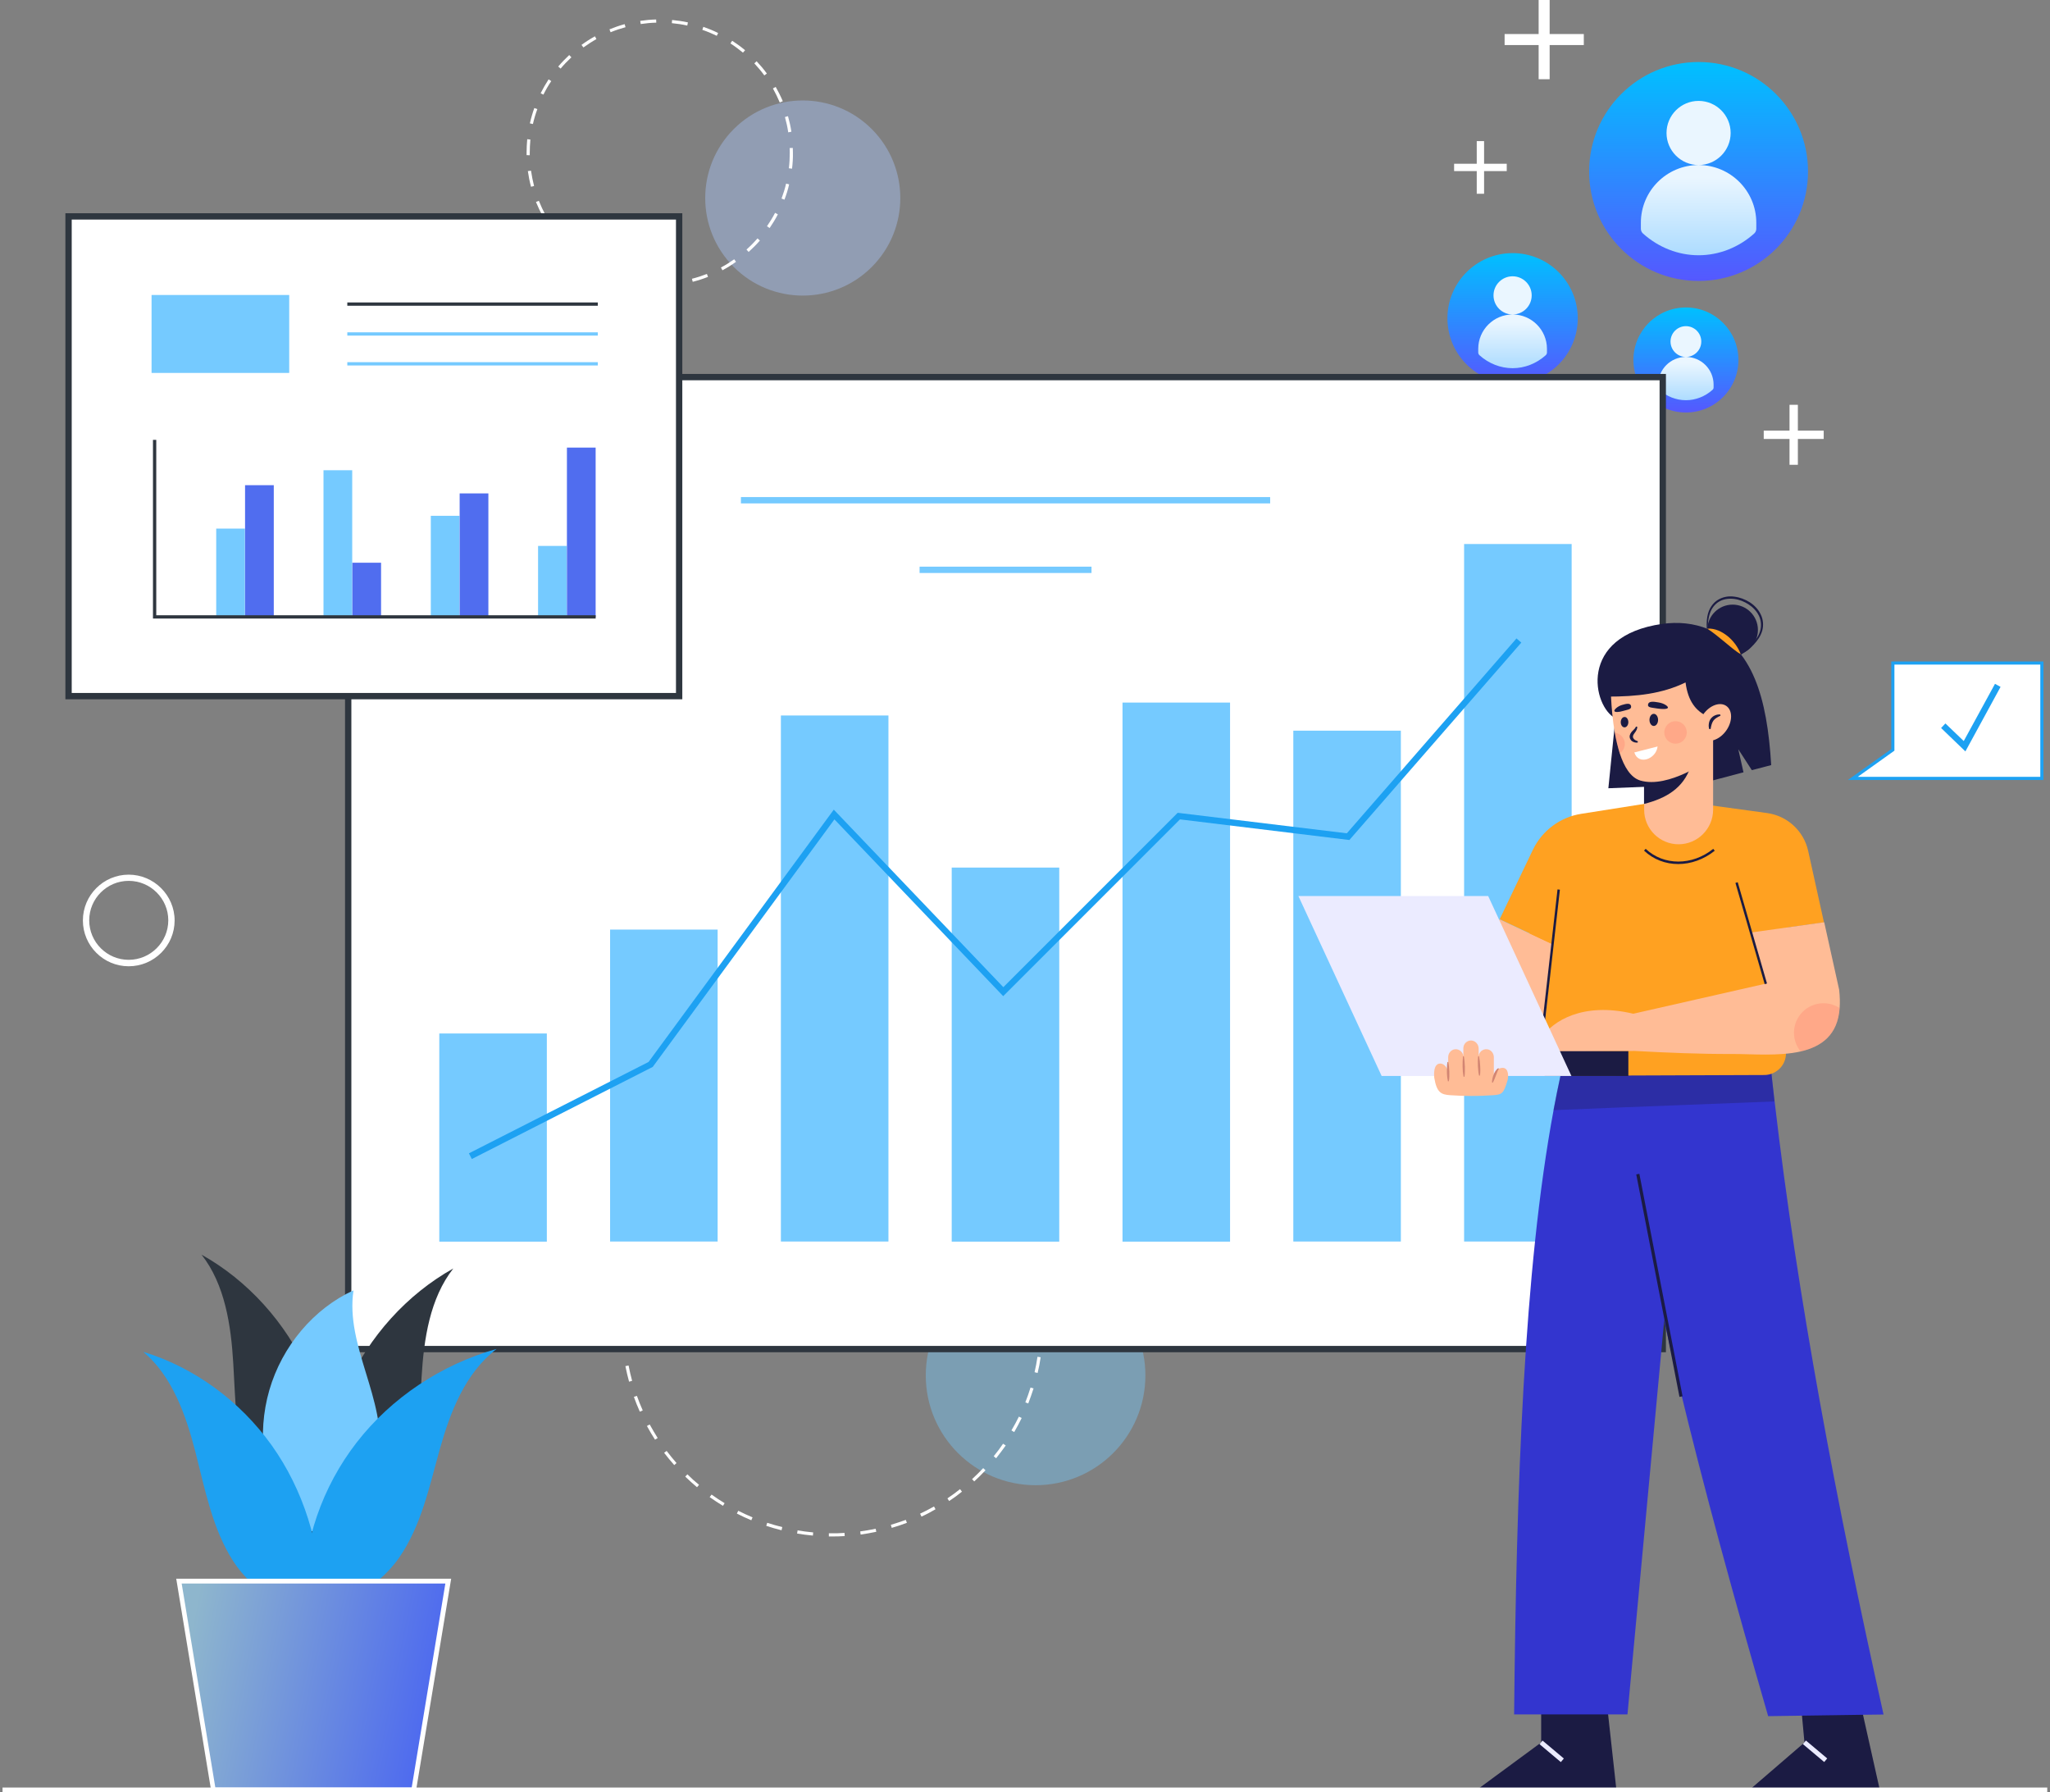 <svg width="604" height="528" viewBox="0 0 604 528" fill="none" xmlns="http://www.w3.org/2000/svg">
<rect x="0" y="0" width="604" height="528" fill="#808080" stroke="none"/>
<path d="M445.663 112.962C456.266 112.962 464.861 104.367 464.861 93.764C464.861 83.162 456.266 74.566 445.663 74.566C435.06 74.566 426.465 83.162 426.465 93.764C426.465 104.367 435.06 112.962 445.663 112.962Z" fill="url(#paint0_linear_6348_578)"/>
<path d="M451.287 87.015C451.287 83.914 448.764 81.391 445.663 81.391C442.562 81.391 440.039 83.914 440.039 87.015C440.039 90.116 442.562 92.639 445.663 92.639C448.764 92.639 451.287 90.116 451.287 87.015ZM445.663 92.639C440.081 92.639 435.539 97.181 435.539 102.763V103.818C435.539 104.137 435.675 104.442 435.913 104.655C438.653 107.111 442.116 108.463 445.663 108.463C449.21 108.463 452.673 107.111 455.413 104.655C455.651 104.442 455.787 104.137 455.787 103.818V102.763C455.787 97.181 451.245 92.639 445.663 92.639Z" fill="url(#paint1_linear_6348_578)"/>
<path d="M496.728 121.515C505.272 121.515 512.198 114.588 512.198 106.044C512.198 97.501 505.272 90.574 496.728 90.574C488.184 90.574 481.258 97.501 481.258 106.044C481.258 114.588 488.184 121.515 496.728 121.515Z" fill="url(#paint2_linear_6348_578)"/>
<path d="M501.257 100.614C501.257 98.115 499.224 96.082 496.725 96.082C494.225 96.082 492.192 98.115 492.192 100.614C492.192 103.113 494.225 105.147 496.725 105.147C499.224 105.147 501.257 103.113 501.257 100.614ZM496.725 105.147C492.226 105.147 488.566 108.806 488.566 113.305V114.154C488.566 114.412 488.676 114.657 488.868 114.829C491.076 116.808 493.866 117.897 496.725 117.897C499.583 117.897 502.373 116.808 504.581 114.829C504.773 114.657 504.883 114.412 504.883 114.154V113.305C504.883 108.806 501.223 105.147 496.725 105.147Z" fill="url(#paint3_linear_6348_578)"/>
<path d="M437.26 41.57H435.098V57.078H437.26V41.57Z" fill="white"/>
<path d="M443.937 48.238H428.43V50.4H443.937V48.238Z" fill="white"/>
<path d="M456.579 0H453.336V23.336H456.579V0Z" fill="white"/>
<path d="M466.644 10.027H443.309V13.271H466.644V10.027Z" fill="white"/>
<path d="M529.714 119.25H527.254V136.92H529.714V119.25Z" fill="white"/>
<path d="M537.326 126.852H519.656V129.312H537.326V126.852Z" fill="white"/>
<path opacity="0.4" d="M256.843 78.659C268.067 67.435 268.067 49.237 256.843 38.013C245.619 26.789 227.422 26.789 216.198 38.013C204.974 49.237 204.974 67.435 216.198 78.659C227.422 89.883 245.619 89.883 256.843 78.659Z" fill="#AAC9FF"/>
<path opacity="0.4" d="M305.119 437.522C322.989 437.522 337.476 423.036 337.476 405.166C337.476 387.295 322.989 372.809 305.119 372.809C287.248 372.809 272.762 387.295 272.762 405.166C272.762 423.036 287.248 437.522 305.119 437.522Z" fill="#75CAFF"/>
<path d="M245.216 452.618C244.88 452.618 244.545 452.618 244.209 452.618V451.686C245.737 451.723 247.303 451.686 248.832 451.574L248.869 452.506C247.676 452.581 246.446 452.618 245.216 452.618ZM239.512 452.357C237.946 452.208 236.381 452.022 234.852 451.761L235.002 450.829C236.493 451.09 238.058 451.276 239.587 451.425L239.512 452.357ZM253.566 452.059L253.454 451.127C254.982 450.94 256.511 450.642 258.002 450.344L258.188 451.239C256.66 451.574 255.094 451.835 253.566 452.059ZM230.267 450.791C228.739 450.419 227.248 449.971 225.757 449.487L226.055 448.592C227.509 449.077 229 449.487 230.491 449.859L230.267 450.791ZM262.736 450.083L262.475 449.188C263.966 448.741 265.42 448.257 266.874 447.735L267.209 448.592C265.718 449.151 264.227 449.673 262.736 450.083ZM221.358 447.846C219.904 447.25 218.488 446.579 217.108 445.871L217.518 445.051C218.898 445.759 220.314 446.393 221.731 446.989L221.358 447.846ZM271.496 446.765L271.086 445.908C272.466 445.274 273.845 444.529 275.187 443.783L275.634 444.603C274.329 445.386 272.913 446.132 271.496 446.765ZM213.008 443.597C211.666 442.777 210.361 441.919 209.094 441.025L209.653 440.279C210.92 441.174 212.188 442.031 213.492 442.814L213.008 443.597ZM279.66 442.18L279.138 441.397C280.406 440.54 281.673 439.645 282.866 438.676L283.425 439.422C282.232 440.391 280.965 441.323 279.66 442.18ZM205.366 438.117C204.173 437.111 203.017 436.067 201.899 434.986L202.533 434.315C203.614 435.396 204.769 436.44 205.962 437.409L205.366 438.117ZM287.041 436.402L286.407 435.731C287.526 434.687 288.644 433.606 289.688 432.488L290.359 433.122C289.315 434.24 288.197 435.358 287.041 436.402ZM198.656 431.593C197.612 430.438 196.643 429.208 195.674 427.978L196.419 427.418C197.351 428.648 198.32 429.841 199.327 430.997L198.656 431.593ZM293.49 429.58L292.782 428.984C293.751 427.791 294.683 426.561 295.54 425.294L296.323 425.815C295.429 427.083 294.459 428.35 293.49 429.58ZM192.99 424.101C192.132 422.796 191.35 421.417 190.604 420.075L191.424 419.627C192.17 420.969 192.952 422.311 193.773 423.616L192.99 424.101ZM298.821 421.864L298.001 421.379C298.784 420.037 299.529 418.695 300.2 417.316L301.02 417.726C300.349 419.105 299.604 420.522 298.821 421.864ZM188.516 415.862C187.883 414.446 187.286 412.992 186.764 411.501L187.659 411.203C188.181 412.656 188.74 414.073 189.374 415.49L188.516 415.862ZM302.959 413.439L302.101 413.104C302.66 411.687 303.182 410.196 303.63 408.742L304.524 409.003C304.04 410.494 303.518 411.985 302.959 413.439ZM185.348 407.028C184.938 405.536 184.565 403.971 184.267 402.442L185.199 402.256C185.497 403.747 185.832 405.275 186.242 406.767L185.348 407.028ZM305.717 404.455L304.822 404.232C305.158 402.741 305.456 401.212 305.68 399.684L306.612 399.833C306.388 401.399 306.09 402.964 305.717 404.455ZM183.558 397.857C183.372 396.329 183.26 394.726 183.186 393.198L184.118 393.16C184.192 394.689 184.304 396.254 184.49 397.783L183.558 397.857ZM307.134 395.21L306.202 395.136C306.314 393.608 306.388 392.042 306.388 390.514H307.32C307.32 392.079 307.246 393.645 307.134 395.21ZM306.388 389.88C306.388 388.351 306.314 386.786 306.164 385.257L307.096 385.183C307.245 386.749 307.32 388.314 307.32 389.88H306.388ZM184.08 388.501L183.148 388.463C183.186 386.898 183.298 385.332 183.484 383.766L184.416 383.878C184.229 385.407 184.118 386.972 184.08 388.501ZM305.605 380.672C305.344 379.144 305.046 377.615 304.711 376.124L305.605 375.901C305.978 377.429 306.276 378.957 306.537 380.486L305.605 380.672ZM185.087 379.33L184.155 379.144C184.453 377.615 184.789 376.087 185.199 374.559L186.093 374.782C185.683 376.274 185.348 377.802 185.087 379.33ZM303.443 371.688C302.959 370.235 302.437 368.781 301.84 367.364L302.698 367.029C303.294 368.482 303.816 369.936 304.301 371.427L303.443 371.688ZM187.435 370.384L186.541 370.085C187.063 368.594 187.622 367.14 188.255 365.724L189.113 366.097C188.516 367.476 187.957 368.93 187.435 370.384ZM299.939 363.152C299.268 361.773 298.523 360.431 297.702 359.089L298.485 358.604C299.305 359.946 300.051 361.325 300.759 362.704L299.939 363.152ZM191.126 361.922L190.306 361.474C191.051 360.095 191.834 358.716 192.654 357.411L193.437 357.896C192.617 359.2 191.834 360.542 191.126 361.922ZM295.205 355.249C294.31 353.982 293.378 352.751 292.409 351.596L293.117 350.999C294.124 352.192 295.056 353.46 295.95 354.727L295.205 355.249ZM196.046 354.093L195.301 353.534C196.233 352.267 197.202 351.037 198.246 349.881L198.954 350.477C197.948 351.67 196.978 352.863 196.046 354.093ZM289.315 348.129C288.234 347.011 287.116 345.93 285.997 344.923L286.631 344.215C287.787 345.259 288.942 346.34 290.023 347.458L289.315 348.129ZM202.123 347.122L201.452 346.451C202.57 345.37 203.726 344.289 204.919 343.283L205.515 343.991C204.359 344.96 203.204 346.041 202.123 347.122ZM282.419 341.941C281.188 341.009 279.921 340.114 278.654 339.257L279.175 338.474C280.48 339.331 281.785 340.226 283.015 341.195L282.419 341.941ZM209.131 341.121L208.572 340.375C209.839 339.443 211.144 338.586 212.449 337.766L212.933 338.549C211.666 339.331 210.361 340.226 209.131 341.121ZM274.665 336.908C273.323 336.163 271.944 335.455 270.527 334.821L270.9 333.963C272.316 334.597 273.733 335.305 275.112 336.088L274.665 336.908ZM216.959 336.237L216.512 335.417C217.891 334.709 219.308 334.038 220.762 333.404L221.134 334.262C219.755 334.858 218.338 335.529 216.959 336.237ZM266.277 333.069C264.824 332.547 263.37 332.062 261.879 331.652L262.14 330.758C263.631 331.168 265.122 331.652 266.613 332.211L266.277 333.069ZM225.458 332.621L225.16 331.727C226.651 331.242 228.142 330.758 229.671 330.385L229.895 331.279C228.403 331.652 226.912 332.1 225.458 332.621ZM257.368 330.571C255.877 330.273 254.349 330.012 252.82 329.826L252.932 328.894C254.498 329.08 256.026 329.341 257.554 329.639L257.368 330.571ZM234.405 330.31L234.256 329.378C235.784 329.117 237.35 328.894 238.916 328.745L239.028 329.677C237.462 329.826 235.896 330.012 234.405 330.31ZM248.198 329.416C246.669 329.341 245.104 329.341 243.575 329.378L243.538 328.446C245.104 328.409 246.669 328.409 248.235 328.484L248.198 329.416Z" fill="white"/>
<path d="M194.741 84.208V83.276C196.27 83.276 197.835 83.164 199.326 82.977L199.438 83.909C197.91 84.096 196.344 84.208 194.741 84.208ZM190.044 83.984C188.478 83.797 186.913 83.537 185.384 83.201L185.608 82.306C187.099 82.642 188.628 82.903 190.156 83.089L190.044 83.984ZM204.098 83.015L203.874 82.12C205.365 81.747 206.819 81.263 208.273 80.704L208.608 81.561C207.117 82.157 205.589 82.642 204.098 83.015ZM180.911 81.822C179.457 81.3 178.004 80.666 176.587 79.921L176.997 79.101C178.376 79.809 179.793 80.405 181.209 80.927L180.911 81.822ZM212.858 79.623L212.411 78.802C213.753 78.094 215.057 77.274 216.325 76.379L216.847 77.125C215.579 78.057 214.237 78.877 212.858 79.623ZM172.524 77.535C171.219 76.677 169.952 75.708 168.796 74.665L169.392 73.956C170.548 74.963 171.778 75.895 173.046 76.752L172.524 77.535ZM220.575 74.217L219.941 73.509C221.096 72.502 222.177 71.384 223.184 70.228L223.892 70.862C222.848 72.055 221.73 73.173 220.575 74.217ZM165.404 71.384C164.36 70.228 163.353 68.998 162.459 67.731L163.204 67.172C164.099 68.402 165.068 69.632 166.112 70.75L165.404 71.384ZM226.763 67.172L225.98 66.65C226.837 65.382 227.657 64.078 228.366 62.698L229.186 63.146C228.477 64.525 227.657 65.867 226.763 67.172ZM159.924 63.742C159.178 62.363 158.507 60.946 157.911 59.493L158.768 59.157C159.327 60.574 159.998 61.99 160.707 63.332L159.924 63.742ZM231.124 58.822L230.267 58.486C230.789 57.069 231.273 55.578 231.609 54.087L232.503 54.311C232.168 55.839 231.683 57.368 231.124 58.822ZM156.457 55.019C156.047 53.491 155.749 51.962 155.525 50.397L156.457 50.285C156.681 51.813 156.979 53.304 157.352 54.796L156.457 55.019ZM233.361 49.688L232.429 49.577C232.615 48.048 232.69 46.52 232.69 44.992C232.69 44.544 232.69 44.06 232.652 43.612L233.584 43.575C233.584 44.06 233.622 44.544 233.622 44.992C233.659 46.557 233.547 48.123 233.361 49.688ZM155.152 45.7C155.152 45.476 155.152 45.215 155.152 44.992C155.152 43.65 155.227 42.308 155.339 41.003L156.271 41.115C156.159 42.419 156.084 43.724 156.084 45.029C156.084 45.252 156.084 45.476 156.084 45.737L155.152 45.7ZM232.242 38.99C232.019 37.462 231.683 35.97 231.273 34.479L232.168 34.218C232.578 35.709 232.951 37.275 233.174 38.803L232.242 38.99ZM157.016 36.53L156.122 36.343C156.457 34.815 156.904 33.286 157.426 31.833L158.321 32.131C157.799 33.547 157.352 35.038 157.016 36.53ZM229.745 30.192C229.148 28.776 228.477 27.397 227.732 26.055L228.552 25.607C229.335 26.986 230.043 28.403 230.639 29.82L229.745 30.192ZM160.11 27.881L159.29 27.471C159.998 26.055 160.781 24.713 161.639 23.371L162.421 23.892C161.564 25.16 160.781 26.502 160.11 27.881ZM225.197 22.215C224.302 20.985 223.296 19.792 222.252 18.674L222.923 18.04C224.004 19.195 225.011 20.388 225.942 21.656L225.197 22.215ZM165.18 20.202L164.472 19.605C165.478 18.413 166.597 17.257 167.715 16.213L168.349 16.884C167.23 17.928 166.149 19.046 165.18 20.202ZM218.897 15.505C217.704 14.536 216.474 13.604 215.207 12.784L215.728 12.001C217.033 12.858 218.338 13.79 219.531 14.797L218.897 15.505ZM171.89 13.977L171.331 13.231C172.598 12.299 173.94 11.442 175.282 10.696L175.73 11.516C174.462 12.225 173.157 13.082 171.89 13.977ZM211.181 10.547C209.801 9.876 208.385 9.28 206.931 8.795L207.229 7.9C208.72 8.422 210.174 9.019 211.591 9.727L211.181 10.547ZM179.905 9.503L179.569 8.646C181.023 8.049 182.514 7.528 184.042 7.118L184.303 8.012C182.812 8.422 181.321 8.907 179.905 9.503ZM202.495 7.528C201.004 7.192 199.475 6.968 197.947 6.819L198.022 5.887C199.587 6.037 201.153 6.26 202.681 6.596L202.495 7.528ZM188.777 7.08L188.628 6.148C190.156 5.925 191.759 5.776 193.325 5.738L193.362 6.67C191.833 6.707 190.268 6.857 188.777 7.08Z" fill="white"/>
<path d="M37.916 284.649C30.461 284.649 24.422 278.573 24.422 271.155C24.422 263.699 30.498 257.66 37.916 257.66C45.335 257.66 51.448 263.736 51.448 271.155C51.448 278.61 45.372 284.649 37.916 284.649ZM37.916 259.487C31.505 259.487 26.286 264.706 26.286 271.117C26.286 277.529 31.505 282.748 37.916 282.748C44.328 282.748 49.584 277.529 49.584 271.117C49.584 264.743 44.365 259.487 37.916 259.487Z" fill="white"/>
<path d="M489.904 111.086H102.59V397.452H489.904V111.086Z" fill="white"/>
<path d="M490.838 398.349H101.66V110.156H490.838V398.349ZM103.524 396.485H488.974V112.02H103.524V396.485Z" fill="#2E363F"/>
<path d="M161.116 304.449H129.43V365.771H161.116V304.449Z" fill="#75CAFF"/>
<path d="M211.44 273.844H179.754V365.733H211.44V273.844Z" fill="#75CAFF"/>
<path d="M261.764 210.77H230.078V365.732H261.764V210.77Z" fill="#75CAFF"/>
<path d="M312.092 255.574H280.406V365.767H312.092V255.574Z" fill="#75CAFF"/>
<path d="M362.416 206.965H330.73V365.767H362.416V206.965Z" fill="#75CAFF"/>
<path d="M412.741 215.242H381.055V365.732H412.741V215.242Z" fill="#75CAFF"/>
<path d="M463.061 160.258H431.375V365.732H463.061V160.258Z" fill="#75CAFF"/>
<path d="M139.014 341.43L138.156 339.753L191.09 312.838L245.665 238.507L295.617 290.807L346.985 239.439L396.825 245.478L446.815 188.07L448.231 189.3L397.571 247.453L347.656 241.377L295.579 293.454L245.851 241.377L192.321 314.292L139.014 341.43Z" fill="#1DA1F2"/>
<path d="M374.233 146.43H218.301V148.294H374.233V146.43Z" fill="#75CAFF"/>
<path d="M321.598 166.93H270.938V168.794H321.598V166.93Z" fill="#75CAFF"/>
<path d="M96.358 452.175C99.415 436.146 97.402 419.11 90.804 404.348C84.206 389.586 72.985 377.21 59.379 369.605C66.275 378.366 68.065 390.369 68.736 401.739C69.444 413.146 69.369 424.888 73.507 435.438C77.645 445.987 87.412 455.083 98.073 453.778L96.358 452.175Z" fill="#2E363F"/>
<path d="M96.582 456.242C93.525 440.212 95.538 423.176 102.136 408.415C108.734 393.653 119.955 381.277 133.561 373.672C126.665 382.432 124.876 394.435 124.205 405.805C123.496 417.212 123.571 428.955 119.433 439.504C115.295 450.054 105.529 459.149 94.867 457.845L96.582 456.242Z" fill="#2E363F"/>
<path d="M84.355 448.6C77.496 437.156 75.595 422.468 79.36 409.496C83.125 396.523 92.445 385.489 104.15 380.121C101.689 396.523 113.879 412.366 111.68 428.806C110.263 439.467 102.286 448.786 92.407 451.247L84.355 448.6Z" fill="#75CAFF"/>
<path d="M89.352 470.625C89.314 454.298 94.943 437.97 105.12 424.886C115.297 411.801 129.984 401.96 146.312 397.375C137.03 404.532 132.668 415.939 129.574 426.936C126.48 437.97 124.132 449.489 117.534 458.958C110.898 468.426 98.448 475.322 87.152 471.818L89.352 470.625Z" fill="#1DA1F2"/>
<path d="M94.498 471.485C94.535 455.157 89.353 438.83 80.034 425.745C70.677 412.661 57.22 402.82 42.234 398.234C50.734 405.392 54.76 416.799 57.593 427.795C60.426 438.83 62.588 450.348 68.664 459.817C74.74 469.285 86.185 476.182 96.548 472.678L94.498 471.485Z" fill="#1DA1F2"/>
<path d="M121.898 527.287H62.85L52.711 465.816H132.038L121.898 527.287Z" fill="url(#paint4_linear_6348_578)"/>
<path d="M122.492 527.958H62.289L51.926 465.07H132.93L122.492 527.958ZM63.445 526.578H121.299L131.215 466.487H53.529L63.445 526.578Z" fill="white"/>
<path d="M200.097 63.746H20.195V205.065H200.097V63.746Z" fill="white"/>
<path d="M201.031 206H19.266V62.816H201.031V206ZM21.13 204.136H199.167V64.68H21.13V204.136Z" fill="#2E363F"/>
<path d="M85.214 86.898H44.656V109.861H85.214V86.898Z" fill="#75CAFF"/>
<path d="M176.138 89.098H102.328V90.067H176.138V89.098Z" fill="#2E363F"/>
<path d="M176.138 97.894H102.328V98.864H176.138V97.894Z" fill="#75CAFF"/>
<path d="M176.138 106.691H102.328V107.661H176.138V106.691Z" fill="#75CAFF"/>
<path d="M72.165 155.715H63.703V181.958H72.165V155.715Z" fill="#75CAFF"/>
<path d="M80.665 142.926H72.203V181.955H80.665V142.926Z" fill="#506DEF"/>
<path d="M103.775 138.523H95.312V181.803H103.775V138.523Z" fill="#75CAFF"/>
<path d="M112.275 165.77H103.812V181.799H112.275V165.77Z" fill="#506DEF"/>
<path d="M135.392 151.949H126.93V181.92H135.392V151.949Z" fill="#75CAFF"/>
<path d="M143.892 145.348H135.43V181.954H143.892V145.348Z" fill="#506DEF"/>
<path d="M166.997 160.82H158.535V181.733H166.997V160.82Z" fill="#75CAFF"/>
<path d="M175.497 131.855H167.035V181.733H175.497V131.855Z" fill="#506DEF"/>
<path d="M175.505 182.214H45.07V129.578H46.039V181.245H175.505V182.214Z" fill="#2E363F"/>
<path d="M548.211 502.06L553.802 527.036L515.816 526.961L531.659 513.318L530.504 500.867L548.211 502.06Z" fill="#1B1B43"/>
<path d="M532.083 512.733L531.195 513.789L537.474 519.065L538.361 518.009L532.083 512.733Z" fill="#EBEBFF"/>
<path d="M473.427 501.643L476.223 527.029H435.441L454.08 513.311V500.711L473.427 501.643Z" fill="#1B1B43"/>
<path d="M454.485 512.753L453.598 513.809L459.876 519.084L460.764 518.028L454.485 512.753Z" fill="#EBEBFF"/>
<path d="M554.957 505.072L548.918 505.147L530.95 505.408L520.959 505.557C511.193 471.746 502.022 438.569 494.53 407.256C493.038 401.105 491.659 395.029 490.317 389.064C485.397 366.884 481.445 345.748 478.948 326.214C478.426 322.002 477.941 317.901 477.531 313.838C477.196 310.595 476.935 307.426 476.711 304.258L521.444 311.713C521.891 315.963 522.376 320.213 522.861 324.462C529.571 382.205 541.089 442.893 554.957 505.072Z" fill="#3335CF"/>
<path d="M497.664 310.297L496.248 325.506L490.544 386.716L490.321 389.027L479.51 505.035H446.109C446.78 437.898 448.98 374.116 457.74 326.997C458.374 323.53 459.082 320.138 459.79 316.858L477.534 313.764L497.664 310.297Z" fill="#3335CF"/>
<path d="M483.012 345.791L482.098 345.969L494.83 411.504L495.744 411.327L483.012 345.791Z" fill="#1B1B43"/>
<path opacity="0.3" d="M522.823 324.464L496.207 325.508L478.91 326.179L457.699 327.037C458.333 323.57 459.041 320.177 459.749 316.897L477.494 313.803C477.158 310.56 476.897 307.391 476.673 304.223L521.407 311.678C521.854 315.928 522.339 320.177 522.823 324.464Z" fill="#1B1B43"/>
<path d="M473.055 240.41L490.203 238.285L525.989 245.778L526.213 310.268C526.213 312.02 525.505 313.735 524.2 314.928C523.007 316.046 521.442 316.68 519.839 316.68L459.822 316.904L448.266 281.974L459.412 248.984L473.055 240.41Z" fill="#FFA121"/>
<path d="M494.452 254.532C490.761 254.532 487.183 253.227 484.387 250.58L484.871 250.059C490.202 255.054 498.552 255.054 504.778 250.059L505.225 250.618C501.944 253.227 498.142 254.532 494.452 254.532Z" fill="#1B1B43"/>
<path d="M532.744 250.656C531.439 244.766 526.593 240.33 520.628 239.51L497.777 236.379L511.607 259.976L515.894 274.738L537.403 271.718L532.744 250.656Z" fill="#FFA121"/>
<path d="M542.025 296.954C541.465 304.931 536.657 308.324 530.543 309.74C524.131 311.194 516.34 310.486 510.488 310.486C500.833 310.523 491.215 310.113 481.598 309.591L457.143 309.815L454.348 305.453C457.516 300.943 466.165 295.053 481.225 298.631L520.292 289.759L515.93 274.699L537.477 271.68L541.875 291.549C542.099 293.599 542.136 295.351 542.025 296.954Z" fill="#FFBC96"/>
<path d="M437.086 280.707L452.444 300.054L455.24 300.762L457.551 278.246L441.82 270.828L437.086 280.707Z" fill="#FFBC96"/>
<path d="M488.341 236.195L465.9 239.737C459.674 240.706 454.343 244.695 451.622 250.361L441.855 270.789L457.587 278.207L459.227 262.029L488.341 236.195Z" fill="#FFA121"/>
<path opacity="0.2" d="M542.02 296.952C541.461 304.929 536.652 308.321 530.538 309.738C529.308 308.247 528.562 306.308 528.562 304.221C528.562 299.412 532.477 295.535 537.248 295.535C539 295.535 540.64 296.057 542.02 296.952Z" fill="#FE5B52"/>
<path d="M458.896 262.008L453.98 305.422L454.684 305.502L459.599 262.087L458.896 262.008Z" fill="#1B1B43"/>
<path d="M511.997 259.893L511.316 260.09L519.94 289.922L520.62 289.725L511.997 259.893Z" fill="#1B1B43"/>
<path d="M502.881 185.195C502.77 183.629 502.844 181.989 503.329 180.46C503.813 178.932 504.82 177.478 506.236 176.658C506.945 176.248 507.728 175.95 508.548 175.801C509.368 175.651 510.188 175.651 510.971 175.763C512.574 175.95 514.139 176.546 515.519 177.404C516.898 178.298 518.053 179.491 518.762 180.982C519.507 182.473 519.656 184.225 519.209 185.791C518.762 187.357 517.792 188.736 516.711 189.892C515.593 191.047 514.326 191.979 512.984 192.836L512.835 192.613C514.102 191.718 515.332 190.712 516.376 189.593C517.42 188.438 518.277 187.133 518.65 185.679C519.023 184.225 518.874 182.66 518.203 181.318C517.532 179.976 516.45 178.857 515.183 178.037C513.916 177.217 512.462 176.621 510.933 176.434C509.442 176.248 507.877 176.434 506.572 177.18C505.267 177.925 504.298 179.193 503.813 180.647C503.552 181.355 503.403 182.138 503.291 182.883C503.217 183.666 503.18 184.449 503.18 185.195H502.881Z" fill="#1B1B43"/>
<path d="M510.487 193.024C514.604 193.024 517.942 189.686 517.942 185.569C517.942 181.451 514.604 178.113 510.487 178.113C506.369 178.113 503.031 181.451 503.031 185.569C503.031 189.686 506.369 193.024 510.487 193.024Z" fill="#1B1B43"/>
<path d="M516.151 226.877L512.162 220.726L513.691 227.51L499.861 231.164L473.878 232.207L475.966 211.593C469.33 208.312 464.633 187.325 489.796 183.784C494.381 183.15 499.078 183.56 503.327 185.349C516.3 190.829 520.662 205.367 521.854 225.385L516.151 226.877Z" fill="#1B1B43"/>
<path d="M494.565 248.711C488.974 248.711 484.426 244.164 484.426 238.572V216.578H504.742V238.572C504.705 244.164 500.157 248.711 494.565 248.711Z" fill="#FFBC96"/>
<path d="M498.142 225.793C495.98 232.205 490.873 235.187 484.387 236.827V227.284L498.142 225.793Z" fill="#1B1B43"/>
<path d="M504.295 195.184L503.624 223.701C503.624 223.701 491.658 232.424 483.271 229.926C480.438 229.069 478.536 225.9 477.232 221.912C476.635 220.01 476.151 217.96 475.778 215.873C474.473 208.38 474.548 200.701 474.548 200.701L504.295 195.184Z" fill="#FFBC96"/>
<path d="M479.768 212.741C479.768 213.598 479.246 214.269 478.65 214.269C478.016 214.269 477.531 213.598 477.531 212.741C477.531 211.883 478.053 211.212 478.65 211.212C479.246 211.175 479.768 211.883 479.768 212.741Z" fill="#1B1B43"/>
<path d="M487.26 213.86C487.96 213.86 488.527 213.059 488.527 212.071C488.527 211.082 487.96 210.281 487.26 210.281C486.56 210.281 485.992 211.082 485.992 212.071C485.992 213.059 486.56 213.86 487.26 213.86Z" fill="#1B1B43"/>
<path d="M491.435 208.454C491.398 208.901 489.944 208.976 488.304 208.715C486.701 208.417 485.322 208.528 485.583 207.447C485.806 206.553 487.074 206.627 488.677 206.925C490.317 207.186 491.473 208.044 491.435 208.454Z" fill="#1B1B43"/>
<path d="M475.634 209.421C475.708 209.869 476.939 209.832 478.281 209.421C479.66 209.011 480.815 208.974 480.555 207.93C480.331 207.073 479.25 207.259 477.908 207.669C476.529 208.08 475.597 209.049 475.634 209.421Z" fill="#1B1B43"/>
<path opacity="0.2" d="M496.987 215.763C496.987 217.59 495.496 219.081 493.669 219.081C491.843 219.081 490.352 217.59 490.352 215.763C490.352 213.936 491.843 212.445 493.669 212.445C495.533 212.445 496.987 213.936 496.987 215.763Z" fill="#FE5B52"/>
<path opacity="0.2" d="M478.726 219.155C478.726 220.311 478.13 221.318 477.235 221.914C476.639 220.013 476.154 217.963 475.781 215.875C477.421 216.024 478.726 217.441 478.726 219.155Z" fill="#FE5B52"/>
<path d="M482.378 214.084C482.415 214.382 482.341 214.681 482.229 214.942C482.117 215.202 481.968 215.426 481.819 215.65C481.521 216.06 481.222 216.433 481.148 216.768C481.111 216.917 481.111 217.104 481.148 217.253C481.185 217.402 481.297 217.551 481.409 217.7C481.67 217.998 482.117 218.222 482.564 218.371L482.527 218.744C481.968 218.818 481.372 218.707 480.85 218.334C480.589 218.147 480.365 217.849 480.253 217.551C480.141 217.215 480.104 216.88 480.216 216.544C480.402 215.873 480.85 215.463 481.185 215.128C481.558 214.755 481.856 214.457 482.005 214.047L482.378 214.084Z" fill="#1B1B43"/>
<path d="M481.523 221.654C482.754 225.569 487.972 223.593 488.383 219.902L481.523 221.654Z" fill="white"/>
<path d="M473.542 205.212C482.302 205.212 489.683 204.392 496.617 201.037C497.362 206.778 499.823 209.536 503.14 211.065L510.149 205.249L506.533 193.47L487.558 192.426L472.871 199.769L473.542 205.212Z" fill="#1B1B43"/>
<path d="M508.617 215.199C510.5 212.522 510.512 209.285 508.643 207.97C506.774 206.656 503.732 207.76 501.848 210.437C499.964 213.115 499.953 216.351 501.822 217.666C503.691 218.981 506.733 217.877 508.617 215.199Z" fill="#FFBC96"/>
<path d="M503.591 214.761C503.441 214.276 503.404 213.754 503.479 213.233C503.553 212.711 503.702 212.189 504.038 211.741C504.373 211.294 504.821 210.921 505.305 210.735C505.79 210.511 506.312 210.437 506.834 210.474L506.908 210.847C506.461 211.033 506.051 211.257 505.715 211.48C505.343 211.704 505.044 212.002 504.821 212.301C504.597 212.636 504.411 213.009 504.299 213.419C504.187 213.829 504.075 214.276 504.001 214.761H503.591Z" fill="#1B1B43"/>
<path d="M512.873 192.728C511.903 192.169 511.083 191.498 510.263 190.864L507.915 188.926C507.132 188.292 506.386 187.658 505.566 187.024C504.783 186.391 503.963 185.832 503.031 185.198C504.15 185.086 505.268 185.347 506.312 185.757C507.355 186.204 508.287 186.801 509.107 187.472C509.965 188.18 510.673 188.963 511.344 189.858C511.941 190.715 512.5 191.647 512.873 192.728Z" fill="#FFA121"/>
<path d="M479.771 309.66H455.094V316.967H479.771V309.66Z" fill="#1B1B43"/>
<path d="M462.996 316.966H407.079L382.551 263.957H438.467L462.996 316.966Z" fill="#EBEBFF"/>
<path d="M442.301 314.615C440.996 314.838 440.213 315.919 440.139 317.224V311.446C440.139 310.291 439.318 309.21 438.163 309.098C436.821 308.949 435.703 309.955 435.665 311.222V308.911C435.665 307.718 434.808 306.675 433.652 306.526C432.31 306.376 431.155 307.457 431.155 308.762V311.222C431.08 309.955 429.962 308.949 428.657 309.098C427.501 309.247 426.681 310.291 426.681 311.446V316.031C426.607 314.876 425.712 313.422 424.519 313.31C422.022 313.086 422.581 317.485 422.581 317.485C423.326 321.921 424.631 322.443 427.278 322.629C431.453 322.928 435.665 322.928 439.915 322.629C442.599 322.443 443.009 322.145 444.202 318.156C444.575 316.367 444.239 314.242 442.301 314.615Z" fill="#FFBC96"/>
<path d="M426.719 312.863C426.905 313.795 426.98 314.764 427.017 315.696C427.017 316.181 427.017 316.628 427.017 317.113C427.017 317.598 426.98 318.045 426.868 318.529H426.607C426.495 318.045 426.458 317.598 426.383 317.113C426.346 316.628 426.309 316.181 426.309 315.696C426.309 314.764 426.309 313.795 426.458 312.863H426.719Z" fill="#D28572"/>
<path d="M431.302 311.184C431.489 312.19 431.563 313.197 431.601 314.203C431.601 314.688 431.601 315.21 431.601 315.694C431.601 316.179 431.563 316.701 431.489 317.185H431.228C431.116 316.701 431.079 316.179 431.004 315.694C430.967 315.21 430.93 314.688 430.93 314.203C430.93 313.197 430.93 312.19 431.042 311.184H431.302Z" fill="#D28572"/>
<path d="M435.776 311.186C435.962 312.118 436.074 313.087 436.111 314.019C436.149 314.503 436.149 314.988 436.149 315.435C436.149 315.92 436.111 316.405 436.037 316.852H435.776C435.664 316.367 435.589 315.92 435.552 315.435C435.515 314.951 435.478 314.503 435.44 314.019C435.403 313.05 435.403 312.118 435.515 311.148L435.776 311.186Z" fill="#D28572"/>
<path d="M441.632 314.872C441.409 315.133 441.26 315.469 441.148 315.804C440.999 316.14 440.887 316.475 440.738 316.848C440.589 317.183 440.477 317.556 440.328 317.892C440.178 318.227 440.029 318.6 439.843 318.935L439.582 318.861C439.582 318.451 439.657 318.078 439.731 317.705C439.806 317.332 439.918 316.96 440.067 316.587C440.216 316.214 440.365 315.879 440.589 315.543C440.812 315.208 441.073 314.872 441.446 314.648L441.632 314.872Z" fill="#D28572"/>
<path d="M557.712 195.336V220.908L545.895 229.296H557.712H601.625V195.336H557.712Z" fill="white"/>
<path d="M602.073 229.781H544.441L557.228 220.685V194.852H602.073V229.781ZM547.349 228.849H601.141V195.784H558.16V221.132L547.349 228.849Z" fill="#1DA1F2"/>
<path d="M579.071 221.355L571.914 214.459L573.182 213.117L578.587 218.299L587.794 201.449L589.435 202.344L579.071 221.355Z" fill="#1DA1F2"/>
<path d="M603.189 526.582H0.746V527.999H603.189V526.582Z" fill="white"/>
<path d="M500.456 82.76C518.265 82.76 532.701 68.323 532.701 50.515C532.701 32.706 518.265 18.27 500.456 18.27C482.648 18.27 468.211 32.706 468.211 50.515C468.211 68.323 482.648 82.76 500.456 82.76Z" fill="url(#paint5_linear_6348_578)"/>
<path d="M509.908 39.169C509.908 33.961 505.67 29.723 500.461 29.723C495.252 29.723 491.014 33.961 491.014 39.169C491.014 44.378 495.252 48.616 500.461 48.616C505.67 48.616 509.908 44.378 509.908 39.169ZM500.461 48.616C491.085 48.616 483.457 56.244 483.457 65.621V67.391C483.457 67.928 483.686 68.44 484.086 68.798C488.688 72.922 494.503 75.193 500.461 75.193C506.419 75.193 512.235 72.922 516.837 68.798C517.237 68.44 517.466 67.928 517.466 67.391V65.621C517.466 56.244 509.837 48.616 500.461 48.616Z" fill="url(#paint6_linear_6348_578)"/>
<defs>
<linearGradient id="paint0_linear_6348_578" x1="445.663" y1="112.962" x2="445.663" y2="74.566" gradientUnits="userSpaceOnUse">
<stop stop-color="#5558FF"/>
<stop offset="1" stop-color="#00C0FF"/>
</linearGradient>
<linearGradient id="paint1_linear_6348_578" x1="445.663" y1="108.463" x2="445.663" y2="81.391" gradientUnits="userSpaceOnUse">
<stop stop-color="#ADDCFF"/>
<stop offset="0.503" stop-color="#EAF6FF"/>
<stop offset="1" stop-color="#EAF6FF"/>
</linearGradient>
<linearGradient id="paint2_linear_6348_578" x1="496.728" y1="121.515" x2="496.728" y2="90.574" gradientUnits="userSpaceOnUse">
<stop stop-color="#5558FF"/>
<stop offset="1" stop-color="#00C0FF"/>
</linearGradient>
<linearGradient id="paint3_linear_6348_578" x1="496.725" y1="117.897" x2="496.725" y2="96.082" gradientUnits="userSpaceOnUse">
<stop stop-color="#ADDCFF"/>
<stop offset="0.503" stop-color="#EAF6FF"/>
<stop offset="1" stop-color="#EAF6FF"/>
</linearGradient>
<linearGradient id="paint4_linear_6348_578" x1="52.711" y1="466.799" x2="137.735" y2="483.695" gradientUnits="userSpaceOnUse">
<stop offset="0.07" stop-color="#8EB6CD"/>
<stop offset="1" stop-color="#4863F2"/>
</linearGradient>
<linearGradient id="paint5_linear_6348_578" x1="500.456" y1="82.76" x2="500.456" y2="18.27" gradientUnits="userSpaceOnUse">
<stop stop-color="#5558FF"/>
<stop offset="1" stop-color="#00C0FF"/>
</linearGradient>
<linearGradient id="paint6_linear_6348_578" x1="500.461" y1="75.193" x2="500.461" y2="29.723" gradientUnits="userSpaceOnUse">
<stop stop-color="#ADDCFF"/>
<stop offset="0.503" stop-color="#EAF6FF"/>
<stop offset="1" stop-color="#EAF6FF"/>
</linearGradient>
</defs>
</svg>
